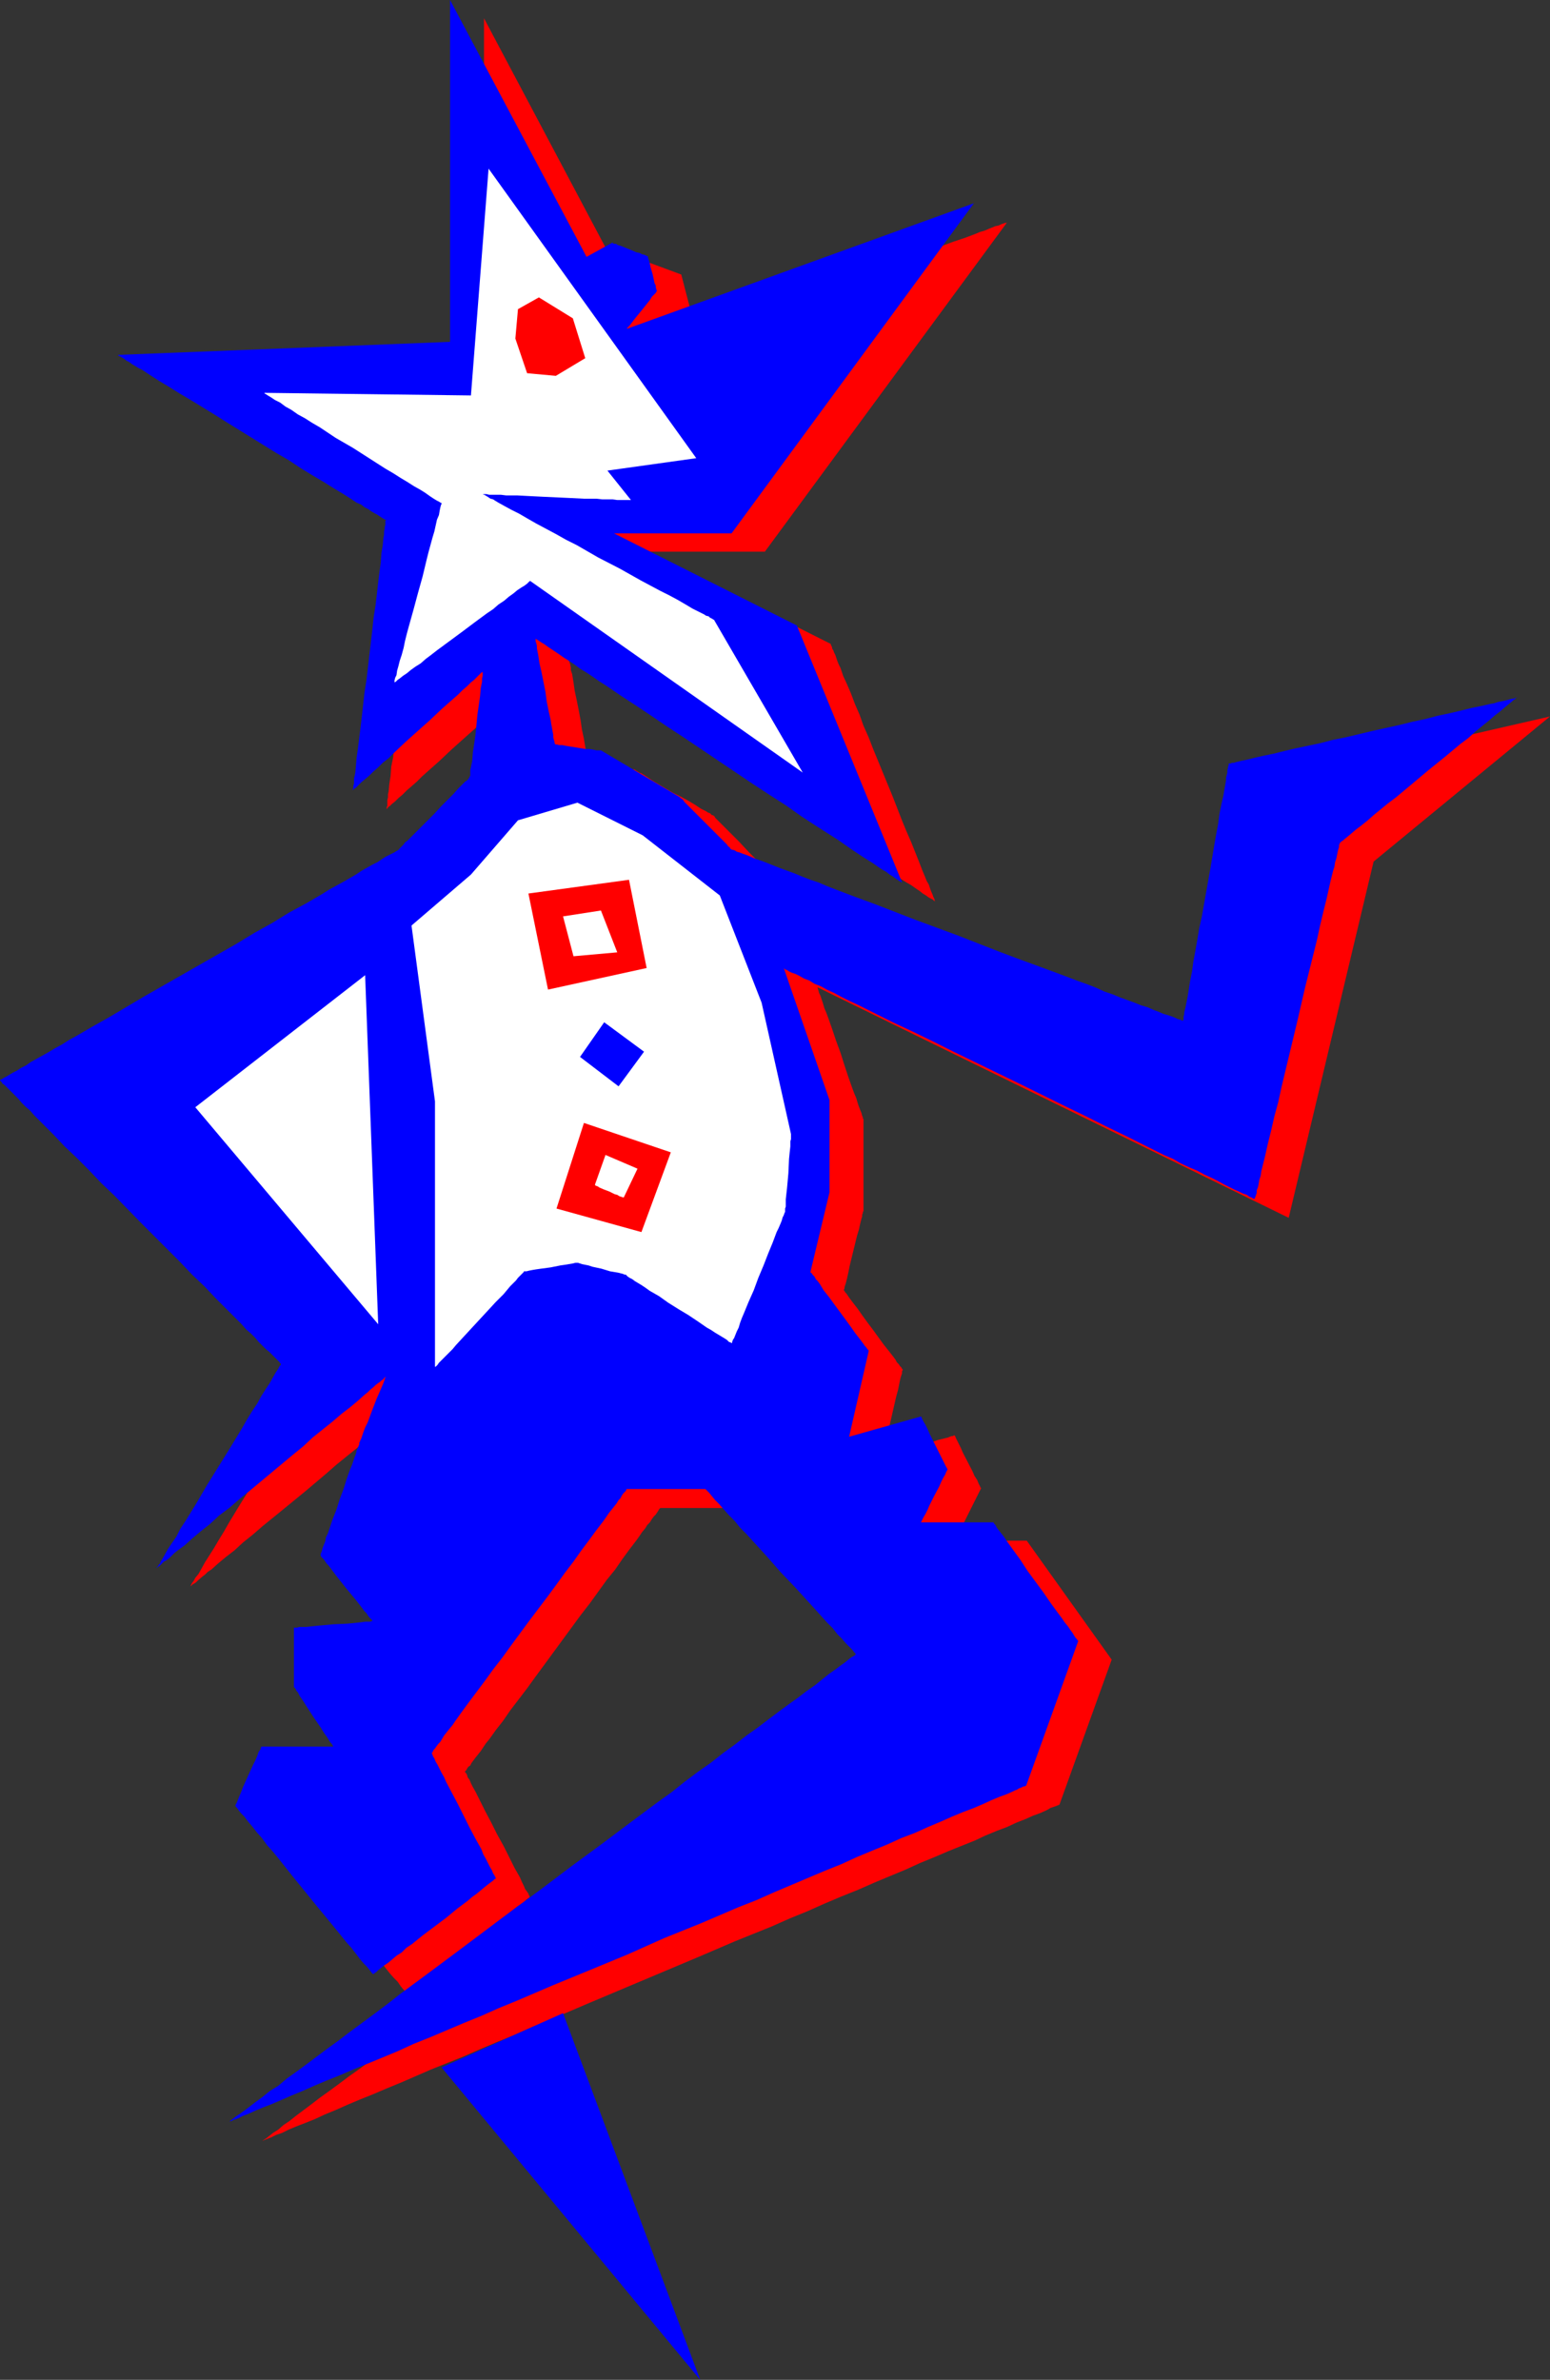 <?xml version="1.0" encoding="UTF-8" standalone="no"?>
<svg
   version="1.0"
   width="101.432mm"
   height="155.668mm"
   id="svg12"
   sodipodi:docname="Star Head.wmf"
   xmlns:inkscape="http://www.inkscape.org/namespaces/inkscape"
   xmlns:sodipodi="http://sodipodi.sourceforge.net/DTD/sodipodi-0.dtd"
   xmlns="http://www.w3.org/2000/svg"
   xmlns:svg="http://www.w3.org/2000/svg">
  <rect width="100%" height="100%" fill="#333333" stroke="none"/>
  <sodipodi:namedview
     id="namedview12"
     pagecolor="#ffffff"
     bordercolor="#000000"
     borderopacity="0.25"
     inkscape:showpageshadow="2"
     inkscape:pageopacity="0.0"
     inkscape:pagecheckerboard="0"
     inkscape:deskcolor="#d1d1d1"
     inkscape:document-units="mm" />
  <defs
     id="defs1">
    <pattern
       id="WMFhbasepattern"
       patternUnits="userSpaceOnUse"
       width="6"
       height="6"
       x="0"
       y="0" />
  </defs>
  <path
     style="fill:#ff0000;fill-opacity:1;fill-rule:evenodd;stroke:none"
     d="M 119.71,4.525 V 89.198 L 37.48,92.43 v 0 l 0.162,0.162 0.162,0.162 0.323,0.162 0.485,0.162 0.485,0.323 0.485,0.323 0.646,0.485 0.646,0.323 0.808,0.485 0.969,0.646 0.808,0.485 0.969,0.646 1.131,0.646 2.1,1.293 2.423,1.454 2.585,1.778 2.746,1.616 2.908,1.778 3.069,1.778 2.908,1.778 6.301,3.878 6.139,3.878 3.069,1.778 2.908,1.939 2.908,1.616 2.746,1.778 2.585,1.454 2.423,1.616 2.262,1.293 0.969,0.646 0.969,0.646 0.969,0.485 0.808,0.485 0.808,0.485 0.646,0.485 0.808,0.323 0.485,0.485 0.485,0.323 0.323,0.162 0.323,0.162 0.323,0.162 h 0.162 v 0.162 0 0.162 0.162 0.485 l -0.162,0.323 v 0.485 l -0.162,0.646 v 0.646 l -0.162,0.646 v 0.808 l -0.323,1.778 -0.162,2.101 -0.323,2.262 -0.323,2.424 -0.323,2.585 -0.323,2.747 -0.323,2.909 -0.323,2.909 -0.485,3.07 -0.646,6.302 -0.808,6.302 -0.323,3.07 -0.485,2.909 -0.323,2.909 -0.323,2.747 -0.162,2.585 -0.485,2.424 -0.162,2.262 -0.323,2.101 -0.162,1.778 -0.162,0.646 v 0.808 l -0.162,0.646 v 0.485 0.485 0.485 l -0.162,0.323 v 0.162 0.323 l 0.162,-0.162 0.162,-0.323 0.485,-0.323 0.485,-0.485 0.808,-0.646 0.808,-0.808 0.969,-0.808 1.131,-1.131 1.131,-0.97 1.292,-1.131 1.292,-1.293 1.454,-1.293 2.908,-2.585 2.908,-2.747 3.069,-2.747 2.908,-2.585 1.292,-1.293 1.454,-1.293 1.131,-1.131 1.292,-0.97 0.969,-1.131 0.969,-0.808 0.969,-0.808 0.646,-0.646 0.646,-0.485 0.323,-0.485 0.323,-0.162 0.162,-0.162 -3.231,26.016 v 0.162 l -0.162,0.162 -0.323,0.162 -0.323,0.323 -0.323,0.485 -0.485,0.485 -0.485,0.485 -0.646,0.646 -1.454,1.293 -1.454,1.616 -1.616,1.616 -1.616,1.616 -1.616,1.616 -1.616,1.616 -1.454,1.616 -1.292,1.293 -0.646,0.646 -0.485,0.485 -0.485,0.485 -0.485,0.485 -0.162,0.162 -0.323,0.323 -0.162,0.162 v 0 h -0.162 l -0.162,0.162 -0.323,0.162 -0.485,0.323 -0.646,0.323 -0.646,0.485 -0.808,0.485 -0.969,0.485 -1.131,0.646 -1.131,0.646 -1.292,0.808 -1.454,0.808 -1.454,0.808 -1.454,0.97 -1.616,0.808 -1.777,1.131 -1.777,0.97 -1.777,0.97 -1.939,1.131 -1.939,1.131 -4.039,2.424 -4.362,2.424 -4.362,2.585 -4.523,2.585 -18.417,10.665 -4.523,2.585 -4.362,2.585 -4.2,2.424 -4.2,2.424 -3.716,2.101 -1.939,1.131 -1.777,0.97 -1.616,0.97 -1.616,0.97 -1.616,0.97 -1.454,0.808 -1.292,0.808 -1.292,0.646 -1.131,0.646 -1.131,0.646 -0.969,0.646 -0.808,0.485 -0.646,0.323 -0.646,0.323 -0.485,0.323 -0.323,0.162 -0.323,0.162 v 0 0.162 h 0.162 l 0.323,0.323 0.323,0.323 0.323,0.485 0.646,0.485 0.485,0.646 0.646,0.646 0.808,0.808 0.808,0.808 0.969,0.808 0.969,0.97 0.969,1.131 1.131,1.131 1.131,1.131 1.131,1.131 2.585,2.585 2.746,2.747 2.908,2.909 2.908,3.07 3.069,3.07 3.231,3.232 6.462,6.625 6.462,6.464 3.231,3.232 3.069,3.07 3.069,3.07 2.908,2.909 2.746,2.747 2.423,2.585 1.292,1.131 1.131,1.131 1.131,1.131 0.969,0.97 0.969,0.97 0.808,0.97 0.969,0.808 0.646,0.808 0.646,0.646 0.646,0.646 0.485,0.485 0.485,0.485 0.323,0.323 0.323,0.162 0.162,0.162 v 0 0.162 h -0.162 v 0.323 l -0.162,0.162 -0.323,0.323 -0.162,0.323 -0.323,0.485 -0.162,0.485 -0.808,1.131 -0.808,1.293 -0.969,1.616 -0.969,1.616 -1.131,1.939 -1.292,1.939 -1.292,2.101 -1.292,2.101 -2.746,4.686 -5.816,9.372 -2.746,4.525 -1.292,2.262 -1.292,2.101 -1.131,1.939 -1.131,1.778 -1.131,1.778 -0.808,1.454 -0.808,1.454 -0.808,0.97 -0.323,0.646 -0.485,0.646 -0.162,0.323 -0.162,0.323 v 0.162 h -0.162 v 0.162 -0.162 h 0.162 l 0.162,-0.162 0.323,-0.323 0.323,-0.162 0.485,-0.323 0.485,-0.485 1.131,-0.97 0.646,-0.485 0.646,-0.646 0.969,-0.646 1.616,-1.454 1.939,-1.616 2.1,-1.616 2.1,-1.939 2.423,-1.939 2.423,-2.101 2.585,-2.101 2.585,-2.101 5.331,-4.363 5.17,-4.363 2.585,-2.262 2.585,-2.101 2.423,-1.939 2.423,-2.101 2.1,-1.778 2.1,-1.778 1.939,-1.616 1.777,-1.454 0.808,-0.646 0.646,-0.646 0.646,-0.485 0.646,-0.485 0.485,-0.485 0.646,-0.323 0.646,-0.808 0.485,-0.323 0.162,-0.162 v 0 0 0.162 l -0.162,0.323 -0.162,0.323 -0.162,0.323 -0.162,0.485 -0.323,0.97 -0.485,1.293 -0.646,1.293 -1.131,3.07 -1.292,3.07 -0.485,1.293 -0.485,1.293 -0.485,0.97 -0.162,0.485 -0.162,0.323 v 0.323 l -0.162,0.162 v 0.162 0 0.162 l -0.162,0.162 -0.162,0.485 -0.162,0.485 -0.162,0.646 -0.323,0.646 -0.323,0.808 -0.323,0.97 -0.323,1.131 -0.323,0.97 -0.808,2.424 -0.969,2.424 -0.808,2.585 -0.969,2.585 -0.808,2.585 -0.808,2.262 -0.485,1.131 -0.323,0.97 -0.323,0.97 -0.323,0.808 -0.162,0.808 -0.323,0.485 -0.162,0.485 -0.162,0.485 v 0.162 0.162 0 l 0.162,0.162 0.162,0.162 0.162,0.323 0.323,0.323 0.323,0.485 0.323,0.485 0.485,0.646 0.969,1.131 1.131,1.454 2.423,3.07 2.262,2.909 1.131,1.454 0.969,1.131 0.485,0.646 0.323,0.485 0.485,0.323 0.162,0.485 0.323,0.162 0.162,0.323 h 0.162 v 0.162 0 h -0.323 -0.162 -0.323 l -0.485,0.162 H 98.708 l -1.292,0.162 h -1.454 l -1.777,0.162 -3.554,0.323 -3.554,0.323 h -1.616 l -1.454,0.162 -1.292,0.162 h -0.485 -0.323 -0.485 l -0.162,0.162 h -0.162 v 1.293 l -0.162,0.97 v 10.019 l 0.162,0.97 v 1.293 0 0.162 l 0.162,0.162 0.162,0.323 0.162,0.323 0.323,0.485 0.646,0.97 0.646,1.131 0.969,1.131 1.616,2.747 1.777,2.747 0.969,1.131 0.646,1.293 0.646,0.808 0.323,0.485 0.162,0.323 0.162,0.162 0.162,0.323 v 0 l 0.162,0.162 h -1.777 -1.131 -12.116 -1.131 -1.616 v 0 l -0.162,0.162 -0.162,0.162 v 0.162 l -0.323,0.808 -0.485,0.97 -0.485,1.131 -0.485,1.131 -2.423,5.494 -0.485,1.131 -0.485,1.131 -0.485,0.97 -0.323,0.646 v 0.323 l -0.162,0.162 v 0.162 0 0 0.162 l 0.162,0.162 0.162,0.162 0.485,0.646 0.646,0.646 0.646,0.97 0.969,1.131 0.969,1.293 1.292,1.454 1.131,1.454 1.292,1.616 1.454,1.778 1.454,1.778 3.069,3.717 3.231,3.878 3.231,3.878 3.069,3.878 1.454,1.778 1.292,1.778 1.454,1.616 1.131,1.454 1.131,1.454 1.131,1.293 0.969,0.97 0.646,0.97 0.646,0.808 0.485,0.485 0.162,0.323 0.162,0.162 h 0.162 v 0 l 0.323,-0.162 0.323,-0.323 0.646,-0.485 0.646,-0.485 0.808,-0.646 0.808,-0.808 1.131,-0.808 1.131,-0.808 1.131,-0.97 1.292,-0.97 1.292,-0.97 2.746,-2.101 2.908,-2.262 2.746,-2.262 2.746,-2.101 1.292,-1.131 1.292,-0.97 1.131,-0.808 1.292,-0.97 0.969,-0.808 0.808,-0.646 0.969,-0.646 0.646,-0.485 0.485,-0.485 0.485,-0.323 0.162,-0.162 0.162,-0.162 v -0.162 l -0.162,-0.162 -0.162,-0.485 -0.323,-0.485 -0.485,-0.646 -0.323,-0.808 -0.485,-0.97 -0.485,-1.131 -0.646,-1.131 -0.646,-1.131 -1.292,-2.585 -1.454,-2.909 -1.616,-2.909 -1.454,-2.909 -1.454,-2.747 -1.292,-2.585 -0.646,-1.293 -0.485,-0.97 -0.646,-1.131 -0.485,-0.97 -0.323,-0.808 -0.485,-0.646 -0.162,-0.646 -0.323,-0.485 -0.162,-0.162 v -0.162 0 l 0.162,-0.162 0.162,-0.162 0.162,-0.323 0.323,-0.485 0.485,-0.323 0.323,-0.646 0.485,-0.646 0.485,-0.646 0.646,-0.808 0.646,-0.808 0.646,-0.97 0.646,-0.97 0.808,-0.97 1.616,-2.262 1.777,-2.262 1.777,-2.585 2.1,-2.747 2.1,-2.747 2.1,-2.909 2.262,-3.07 8.885,-12.119 2.262,-2.909 2.1,-2.909 2.1,-2.909 2.1,-2.585 1.777,-2.585 1.777,-2.424 1.616,-2.101 0.808,-1.131 0.646,-0.97 0.808,-0.97 0.485,-0.808 0.646,-0.646 0.485,-0.808 0.485,-0.646 0.485,-0.485 0.323,-0.485 0.323,-0.485 0.162,-0.323 0.162,-0.162 0.162,-0.162 v 0 h 0.162 0.323 5.654 3.554 3.554 5.654 0.323 0.162 0.162 v 0.162 h 0.162 l 0.162,0.323 0.485,0.485 0.646,0.808 0.969,0.97 0.969,0.97 1.131,1.293 1.131,1.293 1.454,1.616 1.454,1.454 1.454,1.778 1.616,1.778 3.393,3.717 3.554,3.717 3.393,3.878 3.393,3.555 1.616,1.778 1.616,1.778 1.292,1.616 1.454,1.454 1.292,1.293 1.131,1.293 0.969,1.131 0.808,0.808 0.646,0.808 0.485,0.485 0.162,0.162 0.162,0.162 0.162,0.162 v 0 l -0.162,0.162 -0.323,0.162 -0.485,0.485 -0.808,0.485 -0.969,0.646 -1.131,0.97 -1.292,0.97 -1.454,1.131 -1.777,1.293 -1.777,1.293 -1.939,1.454 -2.262,1.616 -2.262,1.778 -2.423,1.778 -2.585,1.939 -2.585,1.939 -2.746,2.101 -2.908,2.101 -3.069,2.262 -3.069,2.262 -3.069,2.424 -3.393,2.424 -3.231,2.424 -3.393,2.585 -6.947,5.171 -7.108,5.333 -7.108,5.333 -7.27,5.332 -7.27,5.494 -7.27,5.333 -7.108,5.332 -6.947,5.171 -6.624,5.009 -3.231,2.424 -3.231,2.262 -3.069,2.262 -2.908,2.262 -2.908,2.262 -2.746,2.101 -2.746,1.939 -2.585,1.939 -2.423,1.778 -2.262,1.616 -2.1,1.616 -1.939,1.454 -1.939,1.454 -1.616,1.293 -1.454,0.97 -1.292,1.131 -1.292,0.808 -0.808,0.646 -0.808,0.646 -0.485,0.323 -0.485,0.323 v 0 0 0 h 0.162 l 0.162,-0.162 h 0.162 l 0.323,-0.162 0.485,-0.162 0.323,-0.162 0.485,-0.162 0.646,-0.323 0.646,-0.323 1.454,-0.485 1.616,-0.808 1.939,-0.808 2.1,-0.808 2.423,-0.97 2.423,-1.131 2.746,-1.131 2.908,-1.293 3.069,-1.293 3.231,-1.293 3.393,-1.454 3.554,-1.454 3.716,-1.616 3.716,-1.616 4.039,-1.616 4.039,-1.616 4.039,-1.778 4.2,-1.778 4.362,-1.778 4.362,-1.939 4.362,-1.778 9.047,-3.878 9.208,-3.878 9.208,-3.878 9.208,-3.878 9.047,-3.878 9.208,-3.717 4.362,-1.939 4.362,-1.778 4.362,-1.939 4.2,-1.778 4.039,-1.616 4.039,-1.778 3.877,-1.616 3.877,-1.616 3.554,-1.616 3.554,-1.454 3.393,-1.454 3.231,-1.293 3.231,-1.293 2.746,-1.293 2.746,-1.131 2.585,-0.97 2.423,-1.131 2.1,-0.808 1.777,-0.808 1.777,-0.646 1.454,-0.646 0.646,-0.323 0.485,-0.323 0.969,-0.323 0.485,-0.162 0.323,-0.162 h 0.162 l 0.162,-0.162 h 0.162 v 0 l 12.924,-35.873 -21.002,-29.41 h -17.771 l 6.462,-12.927 v -0.162 h -0.162 v -0.162 l -0.162,-0.323 -0.323,-0.646 -0.323,-0.808 -0.646,-0.97 -0.485,-1.131 -2.423,-4.686 -0.485,-1.131 -0.485,-0.97 -0.485,-0.97 -0.323,-0.646 v -0.162 l -0.162,-0.162 v -0.162 0 h -0.162 -0.162 l -0.162,0.162 h -0.323 l -0.485,0.162 -0.323,0.162 -1.292,0.323 -1.292,0.323 -1.454,0.485 -3.231,0.808 -3.393,0.97 -1.454,0.323 -1.292,0.485 -1.131,0.323 h -0.485 l -0.485,0.162 -0.323,0.162 h -0.162 -0.162 v 0 0 -0.162 -0.323 l 0.162,-0.323 0.162,-0.485 v -0.646 l 0.162,-0.646 0.162,-0.646 0.485,-1.616 0.323,-1.778 1.777,-7.756 0.485,-1.778 0.323,-1.616 0.162,-0.808 0.162,-0.646 0.162,-0.485 0.162,-0.485 v -0.485 l 0.162,-0.323 v -0.162 0 0 l -0.162,-0.162 -0.162,-0.323 -0.323,-0.323 -0.323,-0.485 -0.485,-0.485 -0.323,-0.646 -0.485,-0.646 -1.131,-1.454 -1.292,-1.616 -1.292,-1.778 -1.292,-1.778 -1.454,-1.939 -1.292,-1.778 -1.131,-1.616 -1.131,-1.454 -0.485,-0.646 -0.485,-0.646 -0.323,-0.485 -0.323,-0.485 -0.323,-0.323 -0.162,-0.323 -0.162,-0.162 v 0 0 -0.162 l 0.162,-0.323 v -0.323 l 0.162,-0.485 0.162,-0.485 0.323,-1.293 0.323,-1.454 0.323,-1.616 1.777,-7.272 0.485,-1.616 0.323,-1.454 0.323,-1.293 0.162,-0.485 v -0.485 l 0.162,-0.323 v -0.323 l 0.162,-0.162 v 0 -22.784 l -0.162,-0.162 v -0.323 l -0.162,-0.323 -0.162,-0.646 -0.323,-0.808 -0.323,-0.808 -0.323,-0.97 -0.323,-1.131 -0.485,-1.131 -0.485,-1.293 -0.969,-2.747 -0.969,-2.909 -0.969,-3.07 -1.131,-3.07 -0.969,-2.909 -0.969,-2.747 -0.485,-1.293 -0.485,-1.131 -0.323,-1.131 -0.323,-0.97 -0.323,-0.97 -0.323,-0.646 -0.162,-0.646 -0.162,-0.485 v -0.162 l -0.162,-0.162 116.641,57.042 21.002,-88.067 43.619,-35.873 -71.244,16.321 -11.309,63.505 v 0 h -0.323 l -0.323,-0.162 -0.485,-0.323 -0.646,-0.162 -0.969,-0.323 -0.808,-0.323 -1.131,-0.485 -1.292,-0.485 -1.292,-0.485 -1.454,-0.485 -1.454,-0.646 -1.616,-0.485 -1.777,-0.808 -1.939,-0.646 -1.939,-0.646 -1.939,-0.808 -2.1,-0.808 -2.1,-0.808 -2.262,-0.808 -4.523,-1.778 -4.847,-1.778 -5.008,-1.939 -5.17,-1.939 -10.339,-3.878 -10.501,-4.04 -5.008,-1.939 -5.008,-1.939 -4.847,-1.778 -4.523,-1.778 -2.262,-0.808 -2.1,-0.808 -2.1,-0.808 -2.1,-0.808 -1.777,-0.646 -1.939,-0.808 -1.777,-0.646 -1.616,-0.646 -1.454,-0.485 -1.454,-0.485 -1.292,-0.646 -1.292,-0.323 -1.131,-0.485 -0.808,-0.323 -0.969,-0.323 -0.646,-0.323 -0.485,-0.162 -0.323,-0.162 -0.323,-0.162 h -0.162 v 0 -0.162 l -0.323,-0.162 -0.162,-0.162 -0.323,-0.323 -0.323,-0.323 -0.808,-0.808 -0.969,-0.97 -1.131,-1.131 -2.262,-2.424 -2.423,-2.424 -1.131,-1.131 -0.969,-0.97 -0.808,-0.808 -0.323,-0.323 -0.323,-0.323 -0.162,-0.323 -0.162,-0.162 h -0.162 v -0.162 h -0.162 -0.162 l -0.162,-0.162 -0.323,-0.323 -0.485,-0.162 -0.485,-0.323 -0.646,-0.323 -0.646,-0.323 -1.454,-0.97 -1.616,-0.97 -1.777,-0.97 -1.939,-0.97 -3.554,-2.101 -1.616,-0.97 -1.454,-0.97 -1.292,-0.808 -0.485,-0.162 -0.485,-0.323 -0.323,-0.162 -0.162,-0.162 -0.323,-0.162 v 0 h -0.162 -0.323 l -0.485,-0.162 -0.808,-0.162 h -0.808 l -0.969,-0.162 -2.1,-0.323 -2.1,-0.323 h -0.969 l -0.808,-0.162 -0.808,-0.162 -0.485,-0.162 h -0.323 -0.162 v 0 -0.323 l -0.162,-0.323 v -0.485 l -0.162,-0.646 -0.162,-0.646 -0.162,-0.808 -0.162,-0.808 -0.162,-0.97 -0.162,-0.97 -0.485,-2.262 -0.323,-2.262 -0.485,-2.585 -0.485,-2.424 -0.485,-2.262 -0.323,-2.262 -0.162,-0.97 -0.162,-0.97 -0.323,-0.97 v -0.646 l -0.162,-0.808 -0.162,-0.485 -0.162,-0.485 v -0.485 -0.162 -0.162 0.162 l 0.162,0.162 0.323,0.162 0.485,0.323 0.646,0.323 0.646,0.485 0.808,0.485 0.808,0.485 0.969,0.808 1.131,0.646 1.131,0.808 2.585,1.616 1.454,0.97 1.454,1.131 1.454,0.97 1.777,1.131 1.616,1.131 3.554,2.262 3.716,2.585 3.877,2.585 4.2,2.585 4.039,2.909 8.562,5.494 8.401,5.656 4.039,2.747 4.2,2.747 3.877,2.585 3.716,2.424 3.554,2.424 1.616,1.131 1.616,1.131 1.616,0.97 1.454,0.97 1.454,0.97 1.292,0.97 1.292,0.808 1.131,0.646 1.131,0.808 0.969,0.646 0.808,0.646 0.808,0.485 0.646,0.485 0.646,0.323 0.323,0.162 0.323,0.323 0.323,0.162 v 0 0 l -0.162,-0.162 v -0.323 l -0.162,-0.323 -0.162,-0.323 -0.162,-0.485 -0.485,-1.131 -0.485,-1.454 -0.485,-0.808 -0.323,-0.808 -0.808,-1.939 -0.808,-2.101 -0.969,-2.424 -0.969,-2.424 -1.131,-2.585 -1.131,-2.747 -1.131,-2.909 -1.131,-2.909 -4.847,-11.796 -1.131,-2.909 -1.292,-2.909 -0.969,-2.747 -1.131,-2.585 -0.969,-2.585 -0.969,-2.262 -0.969,-2.101 -0.646,-1.939 -0.485,-0.97 -0.323,-0.808 -0.485,-1.454 -0.323,-0.646 -0.162,-0.485 -0.323,-0.485 v -0.323 l -0.162,-0.323 -0.162,-0.323 v 0 -0.162 L 160.098,136.383 h 29.079 l 59.936,-81.442 v 0 l -0.162,0.162 h -0.323 l -0.485,0.162 -0.485,0.162 -0.646,0.323 -0.808,0.162 -0.808,0.323 -0.808,0.323 -1.131,0.485 -1.131,0.323 -1.131,0.485 -2.585,0.97 -1.454,0.485 -1.454,0.485 -3.069,1.131 -3.393,1.131 -3.554,1.293 -3.716,1.454 -3.877,1.293 -3.877,1.454 -15.994,5.817 -3.877,1.454 -3.877,1.293 -3.716,1.293 -3.554,1.293 -3.393,1.293 -3.069,0.97 -1.454,0.646 -1.454,0.485 -1.292,0.485 -1.292,0.485 -1.292,0.323 -0.969,0.485 -1.131,0.323 -0.808,0.323 -0.808,0.323 -0.808,0.323 -0.646,0.162 -0.485,0.162 -0.485,0.162 -0.323,0.162 h -0.162 v 0 h 0.162 l 0.162,-0.323 0.323,-0.485 0.485,-0.646 0.646,-0.646 0.485,-0.808 1.454,-1.616 1.292,-1.778 0.646,-0.808 0.646,-0.646 0.485,-0.646 0.323,-0.485 0.162,-0.323 h 0.162 l -2.262,-8.726 -8.724,-3.232 -6.301,3.555 z"
     id="path1" />
  <path
     style="fill:#0000ff;fill-opacity:1;fill-rule:evenodd;stroke:none"
     d="m 111.309,0 v 84.512 l -82.23,3.232 h 0.162 v 0.162 l 0.323,0.162 0.323,0.162 0.323,0.162 0.485,0.323 0.646,0.485 0.646,0.323 0.646,0.485 0.808,0.485 0.808,0.485 0.969,0.485 0.969,0.646 0.969,0.646 2.262,1.454 2.423,1.454 2.585,1.616 2.746,1.616 2.908,1.778 2.908,1.778 3.069,1.939 12.278,7.595 3.069,1.778 2.908,1.939 2.908,1.778 2.746,1.616 2.585,1.616 2.423,1.454 2.262,1.454 0.969,0.646 1.131,0.485 0.808,0.646 0.969,0.485 0.646,0.485 0.808,0.485 0.646,0.323 0.485,0.323 0.485,0.323 0.485,0.323 0.323,0.162 0.162,0.162 h 0.162 0.162 v 0.162 h -0.162 v 0.323 0.323 0.485 l -0.162,0.485 v 0.485 l -0.162,0.646 v 0.808 l -0.162,0.808 -0.162,1.778 -0.323,1.939 -0.162,2.262 -0.323,2.424 -0.323,2.585 -0.323,2.909 -0.323,2.747 -0.485,3.07 -0.323,3.07 -1.454,12.443 -0.485,3.07 -0.323,2.909 -0.323,2.909 -0.323,2.747 -0.323,2.585 -0.323,2.585 -0.323,2.262 -0.162,1.939 -0.162,1.778 -0.162,0.808 -0.162,0.646 v 0.646 0.646 l -0.162,0.485 v 0.485 0.162 l -0.162,0.323 v 0.162 l 0.162,-0.162 0.162,-0.162 0.485,-0.323 0.646,-0.646 0.646,-0.646 0.969,-0.808 0.969,-0.808 0.969,-0.97 1.292,-1.131 1.131,-1.131 1.454,-1.131 1.292,-1.293 2.908,-2.747 3.069,-2.747 2.908,-2.585 2.908,-2.747 1.454,-1.293 1.292,-1.131 1.292,-1.131 1.131,-1.131 1.131,-0.97 0.969,-0.97 0.808,-0.646 0.808,-0.808 0.485,-0.485 0.485,-0.485 0.323,-0.162 v -0.162 0.162 0.162 0.485 0.323 l -0.162,0.646 v 0.808 l -0.162,0.808 -0.162,0.808 -0.162,1.939 -0.323,2.262 -0.323,2.262 -0.485,5.009 -0.323,2.262 -0.323,2.101 -0.162,2.101 -0.162,0.808 -0.162,0.808 -0.162,0.646 v 0.646 0.485 0.323 l -0.162,0.162 v 0.162 0 l -0.162,0.162 -0.162,0.323 -0.323,0.323 -0.485,0.323 -0.485,0.485 -0.485,0.485 -0.646,0.646 -1.292,1.454 -1.454,1.454 -1.616,1.616 -1.616,1.778 -1.616,1.616 -1.616,1.616 -1.454,1.454 -1.454,1.454 -0.485,0.485 -0.646,0.485 -0.323,0.485 -0.485,0.485 -0.323,0.323 -0.162,0.162 -0.162,0.162 v 0.162 h -0.162 l -0.162,0.162 -0.323,0.162 -0.485,0.323 -0.646,0.323 -0.646,0.323 -0.969,0.485 -0.969,0.646 -0.969,0.646 -1.292,0.646 -1.131,0.646 -1.454,0.808 -1.454,0.97 -3.069,1.778 -1.777,0.97 -1.777,0.97 -1.777,1.131 -1.939,1.131 -1.939,1.131 -4.2,2.262 -4.2,2.585 -4.362,2.424 -4.523,2.747 -18.417,10.503 -4.523,2.585 -4.362,2.585 -4.362,2.585 -4.039,2.262 -1.939,1.131 -1.939,1.131 -1.777,0.97 -1.777,1.131 -1.777,0.97 -1.616,0.97 -1.454,0.808 -1.454,0.808 -1.454,0.808 -1.131,0.808 -1.292,0.646 -0.969,0.646 -0.969,0.485 -0.808,0.485 -0.808,0.485 -0.646,0.323 -0.485,0.323 -0.323,0.162 H 0 v 0.162 0 l 0.162,0.162 0.162,0.162 0.323,0.485 0.485,0.323 0.485,0.485 0.646,0.646 0.646,0.646 0.808,0.808 0.808,0.808 0.808,0.97 0.969,0.97 1.131,0.97 0.969,1.131 1.131,1.131 1.292,1.293 2.423,2.424 2.746,2.909 2.908,2.747 3.069,3.07 3.069,3.232 3.231,3.07 6.462,6.625 6.462,6.464 3.231,3.232 3.069,3.232 3.069,2.909 2.746,2.909 2.746,2.747 2.585,2.585 1.131,1.131 1.131,1.293 1.131,0.97 1.131,1.131 0.808,0.97 1.777,1.778 0.808,0.646 0.646,0.646 0.646,0.646 0.485,0.485 0.485,0.485 0.323,0.323 0.162,0.323 h 0.162 v 0.162 0 0.162 l -0.162,0.162 -0.162,0.162 -0.162,0.323 -0.162,0.323 -0.323,0.485 -0.323,0.485 -0.646,1.131 -0.808,1.454 -0.969,1.454 -1.131,1.778 -0.969,1.778 -1.292,1.939 -1.292,2.101 -1.292,2.262 -2.746,4.525 -5.816,9.372 -2.746,4.686 -1.292,2.101 -1.292,2.101 -1.292,1.939 -0.969,1.939 -1.131,1.616 -0.969,1.454 -0.808,1.454 -0.646,1.131 -0.323,0.485 -0.162,0.485 -0.323,0.323 -0.162,0.323 -0.162,0.162 -0.162,0.162 v 0.162 0 0 l 0.162,-0.162 0.162,-0.162 0.323,-0.162 0.323,-0.323 0.323,-0.323 0.485,-0.485 0.646,-0.323 0.646,-0.485 0.646,-0.646 0.646,-0.646 0.808,-0.646 1.777,-1.293 1.777,-1.616 2.1,-1.778 2.262,-1.778 2.262,-2.101 2.585,-1.939 2.423,-2.101 2.585,-2.101 10.662,-8.888 2.585,-2.101 2.423,-2.262 2.423,-1.939 2.423,-1.939 2.262,-1.939 2.1,-1.616 1.939,-1.616 1.616,-1.454 0.808,-0.646 0.646,-0.646 0.808,-0.646 0.485,-0.485 0.646,-0.485 0.485,-0.323 0.323,-0.323 0.485,-0.323 0.162,-0.323 0.323,-0.162 v 0 h 0.162 v 0 l -0.162,0.162 -0.162,0.162 v 0.323 l -0.162,0.323 -0.162,0.485 -0.485,1.131 -0.485,1.131 -0.646,1.454 -1.131,2.909 -1.131,3.07 -0.646,1.293 -0.485,1.293 -0.323,0.97 -0.162,0.485 -0.162,0.323 -0.162,0.323 v 0.162 l -0.162,0.162 v 0.162 0 0.323 l -0.162,0.323 -0.162,0.485 -0.323,0.646 -0.162,0.808 -0.323,0.808 -0.323,0.97 -0.323,0.97 -0.485,1.131 -0.808,2.262 -0.808,2.585 -0.969,2.585 -0.808,2.585 -0.969,2.424 -0.808,2.424 -0.323,0.97 -0.485,0.97 -0.162,0.97 -0.323,0.808 -0.323,0.808 -0.162,0.646 -0.162,0.485 -0.162,0.323 v 0.162 0.162 0 0.162 l 0.162,0.323 0.323,0.323 0.323,0.323 0.323,0.485 0.323,0.485 0.485,0.485 0.969,1.293 0.969,1.293 2.423,3.07 2.423,2.909 1.131,1.454 0.969,1.293 0.485,0.485 0.323,0.485 0.323,0.485 0.323,0.323 0.323,0.323 0.162,0.162 v 0.162 h 0.162 -0.323 l -0.323,0.162 H 91.277 90.954 90.308 l -1.131,0.162 -1.616,0.162 -1.616,0.162 -3.554,0.162 -3.554,0.323 -1.616,0.162 -1.454,0.162 h -1.292 -0.485 l -0.485,0.162 H 73.183 72.86 72.698 v 1.454 0.808 10.18 0.97 1.293 0 l 0.162,0.162 0.162,0.162 0.162,0.323 0.162,0.323 0.323,0.323 0.485,0.97 0.808,1.131 0.808,1.293 1.777,2.747 1.777,2.585 0.808,1.293 0.808,1.131 0.485,0.808 0.323,0.485 0.323,0.323 0.162,0.323 0.162,0.162 v 0 0.162 H 80.776 79.645 67.367 66.236 64.621 v 0 0.162 l -0.162,0.162 v 0.323 l -0.485,0.646 -0.323,0.97 -0.485,1.131 -0.646,1.293 -2.423,5.333 -0.485,1.293 -0.485,1.131 -0.323,0.808 -0.323,0.808 -0.162,0.162 v 0.323 h -0.162 v 0.162 0 h 0.162 v 0.162 l 0.323,0.323 0.323,0.485 0.646,0.808 0.808,0.808 0.969,1.293 0.969,1.131 1.131,1.454 1.292,1.454 1.292,1.778 1.454,1.616 1.454,1.778 3.069,3.878 6.301,7.756 3.069,3.717 1.454,1.778 1.454,1.778 1.292,1.616 1.292,1.454 1.131,1.454 0.969,1.293 0.969,1.131 0.808,0.808 0.646,0.808 0.485,0.646 0.162,0.162 0.162,0.162 v 0 h 0.162 l 0.162,-0.162 0.485,-0.323 0.485,-0.485 0.646,-0.485 0.808,-0.646 0.969,-0.646 0.969,-0.808 1.131,-0.97 1.292,-0.808 1.131,-1.131 1.454,-0.97 2.585,-2.101 5.816,-4.363 2.746,-2.262 2.585,-1.939 1.131,-0.97 1.131,-0.808 0.969,-0.808 0.969,-0.808 0.808,-0.646 0.646,-0.485 0.646,-0.485 0.323,-0.323 0.323,-0.162 v 0 -0.162 l -0.162,-0.323 -0.162,-0.323 -0.323,-0.485 -0.323,-0.808 -0.485,-0.808 -0.485,-0.97 -0.485,-0.97 -0.646,-1.131 -0.485,-1.293 -1.454,-2.585 -1.454,-2.747 -1.454,-2.909 -1.454,-2.909 -1.454,-2.747 -1.454,-2.747 -0.485,-1.131 -0.646,-1.131 -0.485,-0.97 -0.485,-0.97 -0.485,-0.808 -0.323,-0.808 -0.323,-0.485 -0.162,-0.485 -0.162,-0.323 v 0 0 l 0.162,-0.162 0.162,-0.323 0.162,-0.323 0.323,-0.323 0.323,-0.485 0.485,-0.646 0.485,-0.485 0.485,-0.808 0.485,-0.808 0.646,-0.808 0.646,-0.808 0.808,-0.97 0.646,-0.97 1.616,-2.262 1.777,-2.424 1.939,-2.585 1.939,-2.585 2.1,-2.909 2.262,-2.909 2.1,-2.909 4.523,-6.14 4.523,-5.979 2.262,-3.07 2.1,-2.909 2.1,-2.747 1.939,-2.747 1.939,-2.585 1.777,-2.424 1.616,-2.101 0.808,-1.131 0.646,-0.97 0.646,-0.808 0.646,-0.808 0.646,-0.808 0.485,-0.808 0.485,-0.485 0.323,-0.646 0.323,-0.485 0.323,-0.323 0.323,-0.323 0.162,-0.323 v -0.162 h 0.162 0.162 0.323 5.654 3.554 3.554 5.654 0.323 0.162 v 0 l 0.162,0.162 0.162,0.162 0.162,0.162 0.485,0.485 0.646,0.808 0.808,0.97 0.969,0.97 1.131,1.293 1.292,1.454 1.454,1.454 1.292,1.616 1.616,1.616 1.616,1.778 3.393,3.717 3.393,3.878 3.554,3.717 3.393,3.717 1.616,1.778 1.454,1.616 1.454,1.616 1.454,1.454 1.131,1.454 1.131,1.131 0.969,1.131 0.969,0.97 0.646,0.646 0.485,0.646 0.162,0.162 0.162,0.162 h 0.162 -0.162 v 0.162 l -0.323,0.323 -0.646,0.323 -0.646,0.485 -0.969,0.808 -1.131,0.808 -1.292,0.97 -1.616,1.131 -1.616,1.293 -1.777,1.454 -2.1,1.454 -2.1,1.616 -2.262,1.616 -2.423,1.778 -2.585,1.939 -2.746,2.101 -2.746,1.939 -2.908,2.262 -2.908,2.101 -3.069,2.424 -3.231,2.262 -3.231,2.424 -3.231,2.585 -3.393,2.424 -6.947,5.171 -7.108,5.333 -7.27,5.332 -7.27,5.494 -7.27,5.333 -7.108,5.332 -7.108,5.333 -6.947,5.171 -6.785,5.009 -3.069,2.424 -3.231,2.424 -3.069,2.262 -3.069,2.262 -2.746,2.101 -2.908,2.101 -2.585,1.939 -2.585,1.939 -2.423,1.778 -2.262,1.616 -2.1,1.778 -2.1,1.293 -1.777,1.454 -1.777,1.293 -1.454,1.131 -1.292,0.97 -1.131,0.808 -0.969,0.646 -0.808,0.646 -0.485,0.323 -0.323,0.323 v 0 0 0 0 l 0.323,-0.162 h 0.162 l 0.323,-0.162 0.323,-0.162 0.485,-0.162 0.485,-0.162 0.646,-0.323 0.646,-0.323 1.292,-0.485 1.777,-0.808 1.939,-0.808 2.1,-0.808 2.262,-0.97 2.585,-1.131 2.746,-1.131 2.908,-1.293 3.069,-1.293 3.231,-1.293 3.393,-1.454 3.554,-1.454 3.554,-1.454 3.877,-1.616 3.877,-1.778 4.039,-1.616 4.2,-1.778 4.2,-1.778 4.362,-1.778 4.362,-1.939 4.362,-1.778 9.047,-3.878 9.047,-3.717 9.37,-3.878 9.047,-4.04 9.208,-3.717 9.047,-3.878 4.523,-1.778 4.362,-1.939 4.2,-1.778 4.2,-1.778 4.2,-1.778 4.039,-1.616 3.877,-1.778 3.877,-1.616 3.554,-1.454 3.554,-1.616 3.393,-1.293 3.231,-1.454 3.069,-1.293 2.908,-1.293 2.746,-1.131 2.585,-0.97 2.262,-0.97 2.1,-0.97 1.939,-0.808 1.777,-0.646 1.454,-0.646 0.646,-0.323 0.485,-0.162 0.485,-0.323 0.485,-0.162 0.323,-0.162 0.323,-0.162 h 0.323 l 0.162,-0.162 h 0.162 v 0 l 12.924,-35.873 h -0.162 l -0.162,-0.323 -0.323,-0.323 -0.323,-0.485 -0.485,-0.808 -0.485,-0.646 -0.646,-0.97 -0.808,-0.97 -0.646,-0.97 -0.969,-1.293 -1.777,-2.424 -1.777,-2.585 -4.039,-5.494 -1.777,-2.747 -1.777,-2.424 -0.808,-1.131 -0.808,-1.131 -0.646,-0.97 -0.646,-0.808 -0.646,-0.808 -0.485,-0.646 -0.323,-0.646 -0.323,-0.323 -0.162,-0.323 v 0 h -0.323 -0.162 -5.17 -3.393 -3.231 -5.17 -0.323 -0.162 v -0.162 h 0.162 v -0.162 l 0.162,-0.323 0.323,-0.646 0.485,-0.808 0.485,-0.97 0.485,-1.131 1.131,-2.262 1.292,-2.424 0.485,-1.131 0.485,-0.97 0.485,-0.808 0.323,-0.808 0.162,-0.162 v -0.162 l 0.162,-0.162 v 0 0 l -0.162,-0.162 v -0.162 l -0.162,-0.162 -0.323,-0.646 -0.485,-0.97 -0.485,-0.97 -0.485,-0.97 -2.423,-4.848 -0.485,-1.131 -0.485,-0.97 -0.485,-0.808 -0.323,-0.646 -0.162,-0.323 v -0.162 l -0.162,-0.162 v 0 l -17.771,5.009 4.847,-21.168 v -0.162 l -0.162,-0.162 -0.162,-0.162 -0.323,-0.485 -0.323,-0.323 -0.323,-0.485 -0.485,-0.646 -0.485,-0.646 -1.131,-1.454 -1.131,-1.616 -1.292,-1.778 -2.746,-3.717 -1.292,-1.778 -1.292,-1.616 -0.969,-1.616 -0.485,-0.646 -0.485,-0.485 -0.323,-0.646 -0.485,-0.485 -0.162,-0.323 -0.323,-0.162 v -0.323 0 l 4.685,-19.553 v -22.784 l -11.309,-32.641 0.162,0.162 0.162,0.162 0.485,0.162 0.485,0.323 0.646,0.323 0.969,0.323 0.969,0.485 1.131,0.646 1.292,0.485 1.292,0.808 1.616,0.646 1.454,0.808 1.777,0.808 1.777,0.97 1.939,0.97 2.1,0.97 1.939,0.97 2.262,1.131 2.262,1.131 2.262,1.131 4.847,2.262 5.008,2.424 5.17,2.585 5.331,2.585 10.986,5.332 10.824,5.333 5.331,2.585 5.17,2.585 5.008,2.424 4.847,2.424 2.262,1.131 2.262,1.131 2.262,0.97 1.939,1.131 2.1,0.97 1.939,0.808 1.777,0.97 1.777,0.808 1.616,0.808 1.454,0.808 1.292,0.646 1.292,0.646 1.131,0.485 0.969,0.485 0.969,0.323 0.646,0.485 0.485,0.162 0.485,0.323 h 0.323 v 0 0 -0.162 l 0.162,-0.323 0.162,-0.485 0.162,-0.485 v -0.646 l 0.323,-0.808 0.162,-0.808 0.162,-0.97 0.323,-0.97 0.162,-1.131 0.323,-1.293 0.323,-1.293 0.323,-1.293 0.323,-1.454 0.323,-1.454 0.808,-3.232 0.808,-3.555 0.969,-3.555 0.808,-3.717 0.969,-4.04 0.969,-4.04 1.939,-8.08 1.939,-8.403 0.969,-3.878 0.969,-3.878 0.969,-3.878 0.808,-3.717 0.808,-3.393 0.808,-3.232 0.323,-1.454 0.323,-1.454 0.323,-1.454 0.323,-1.293 0.323,-1.293 0.323,-0.97 0.162,-1.131 0.323,-0.97 0.162,-0.808 0.162,-0.808 0.162,-0.646 0.162,-0.485 v -0.485 l 0.162,-0.323 v -0.162 0 0 l 0.162,-0.162 0.162,-0.162 0.162,-0.162 0.323,-0.162 0.323,-0.323 0.808,-0.646 0.969,-0.808 1.131,-0.97 1.292,-0.97 1.616,-1.293 1.454,-1.293 1.777,-1.454 1.777,-1.454 1.939,-1.454 3.877,-3.232 4.039,-3.393 4.2,-3.393 3.877,-3.232 1.939,-1.454 1.777,-1.616 1.777,-1.454 1.616,-1.293 1.292,-1.131 1.454,-1.131 1.131,-0.97 0.969,-0.808 0.808,-0.646 0.323,-0.323 0.323,-0.162 0.162,-0.162 0.162,-0.162 v 0 l 0.162,-0.162 h -0.162 v 0.162 h -0.323 l -0.323,0.162 h -0.485 l -0.485,0.162 -0.646,0.162 -0.646,0.162 -0.808,0.162 -0.808,0.162 -0.969,0.323 -0.969,0.162 -2.1,0.485 -2.423,0.485 -2.585,0.646 -2.746,0.646 -3.069,0.646 -3.069,0.808 -3.069,0.646 -3.231,0.808 -6.624,1.454 -6.785,1.616 -3.231,0.646 -3.069,0.808 -3.069,0.646 -3.069,0.646 -2.746,0.646 -2.585,0.646 -2.423,0.485 -2.1,0.485 -1.939,0.485 -0.808,0.162 -0.808,0.162 -0.646,0.162 -0.646,0.162 -0.485,0.162 h -0.485 l -0.323,0.162 h -0.323 -0.162 v 0 0.162 0.162 0.162 l -0.162,0.323 v 0.323 l -0.162,0.485 v 0.646 l -0.162,0.646 -0.162,0.646 v 0.646 l -0.323,1.778 -0.323,1.939 -0.485,2.101 -0.485,2.424 -0.323,2.424 -0.485,2.585 -0.485,2.747 -0.485,2.909 -0.485,2.909 -2.1,11.796 -0.646,2.909 -0.485,2.909 -0.485,2.747 -0.485,2.585 -0.323,2.424 -0.485,2.424 -0.323,2.101 -0.323,1.939 -0.323,1.616 -0.162,0.808 -0.162,0.646 -0.162,0.646 v 0.485 l -0.162,0.485 v 0.323 0.485 l -0.162,0.162 v 0.162 0 0 l -0.323,-0.162 -0.323,-0.162 -0.646,-0.162 -0.646,-0.323 -0.808,-0.323 -0.969,-0.323 -1.131,-0.323 -1.131,-0.485 -1.292,-0.485 -1.454,-0.646 -1.616,-0.485 -1.616,-0.646 -1.777,-0.646 -1.777,-0.646 -1.939,-0.808 -1.939,-0.646 -2.1,-0.97 -2.1,-0.808 -2.262,-0.808 -4.685,-1.778 -4.847,-1.778 -4.847,-1.778 -5.17,-1.939 -10.339,-4.04 -10.501,-3.878 -5.008,-1.939 -5.008,-1.939 -4.847,-1.778 -4.685,-1.778 -2.1,-0.808 -2.262,-0.97 -1.939,-0.646 -2.1,-0.808 -1.939,-0.808 -1.777,-0.646 -1.777,-0.646 -1.616,-0.646 -1.616,-0.646 -1.292,-0.485 -1.454,-0.485 -1.131,-0.485 -1.131,-0.485 -0.969,-0.323 -0.808,-0.323 -0.646,-0.162 -0.485,-0.323 -0.485,-0.162 h -0.162 -0.162 v -0.162 h -0.162 l -0.162,-0.162 -0.162,-0.323 -0.323,-0.162 -0.323,-0.485 -0.808,-0.808 -0.969,-0.97 -1.131,-1.131 -2.423,-2.424 -2.262,-2.262 -1.131,-1.131 -0.969,-0.97 -0.808,-0.808 -0.323,-0.485 -0.323,-0.323 -0.323,-0.162 -0.162,-0.162 v -0.162 h -0.162 L 148.628,185.507 h -0.162 -0.323 -0.646 l -0.646,-0.162 -0.969,-0.162 h -0.969 l -4.039,-0.646 -0.969,-0.162 -0.808,-0.162 h -0.808 l -0.485,-0.162 h -0.485 v -0.162 0 l -0.162,-0.162 v -0.323 l -0.162,-0.485 -0.162,-0.646 v -0.646 l -0.162,-0.808 -0.162,-0.97 -0.162,-0.808 -0.162,-1.131 -0.485,-2.101 -0.485,-2.424 -0.323,-2.424 -0.485,-2.424 -0.485,-2.424 -0.485,-2.101 -0.323,-2.101 -0.162,-0.808 -0.162,-0.808 v -0.646 l -0.162,-0.646 -0.162,-0.485 v -0.485 -0.162 0 0 l 0.162,0.162 0.323,0.162 0.485,0.323 0.485,0.323 0.808,0.485 0.646,0.485 0.969,0.646 0.969,0.646 0.969,0.646 1.131,0.808 1.292,0.808 1.454,0.97 1.292,0.97 1.616,0.97 1.454,0.97 1.616,1.131 1.777,1.131 3.554,2.424 3.716,2.424 3.877,2.585 4.039,2.747 4.2,2.747 8.401,5.656 8.401,5.656 4.2,2.747 4.039,2.585 3.877,2.747 3.716,2.424 3.554,2.262 1.777,1.131 1.616,1.131 1.616,1.131 1.454,0.97 1.454,0.97 2.585,1.616 1.131,0.808 0.969,0.646 1.131,0.646 0.808,0.646 0.808,0.485 0.646,0.485 0.485,0.323 0.485,0.323 0.323,0.162 0.162,0.162 h 0.162 L 197.094,154.643 151.859,131.858 h 29.079 l 59.936,-81.604 -85.784,31.025 v -0.162 l 0.323,-0.323 0.323,-0.323 0.485,-0.646 0.485,-0.646 0.646,-0.808 1.454,-1.778 1.292,-1.616 0.646,-0.808 0.485,-0.808 0.485,-0.485 0.485,-0.485 0.162,-0.323 0.162,-0.162 -0.162,-0.162 v -0.162 l -0.162,-0.485 v -0.485 l -0.323,-0.646 -0.162,-0.808 -0.323,-1.454 -0.485,-1.616 -0.162,-0.808 -0.162,-0.646 -0.162,-0.485 -0.162,-0.485 v -0.323 0 h -0.162 l -0.323,-0.162 -0.323,-0.162 -0.646,-0.162 -0.646,-0.323 -0.808,-0.162 -1.454,-0.646 -1.616,-0.646 -0.808,-0.323 -0.646,-0.162 -0.485,-0.323 H 151.859 l -0.323,-0.162 v -0.162 l -6.462,3.555 z"
     id="path2" />
  <path
     style="fill:#ffffff;fill-opacity:1;fill-rule:evenodd;stroke:none"
     d="m 120.841,41.691 -4.362,56.072 -51.212,-0.646 v 0 h 0.162 v 0.162 l 0.323,0.162 0.485,0.323 0.808,0.485 0.969,0.646 1.292,0.646 1.292,0.97 1.454,0.808 1.616,1.131 1.777,0.97 1.777,1.131 1.939,1.131 3.877,2.585 4.2,2.424 4.039,2.585 4.039,2.585 1.939,1.131 1.777,1.131 1.616,0.97 1.777,1.131 1.454,0.808 1.292,0.808 1.131,0.808 0.969,0.646 0.808,0.485 0.646,0.323 0.162,0.162 h 0.162 l 0.162,0.162 v 0 0.162 l -0.162,0.323 -0.162,0.646 -0.162,0.808 -0.162,0.97 -0.485,1.131 -0.323,1.454 -0.323,1.454 -0.485,1.616 -0.485,1.778 -0.485,1.778 -0.485,1.939 -0.969,4.04 -1.131,4.04 -1.131,4.201 -1.131,4.04 -0.485,1.778 -0.485,1.939 -0.323,1.616 -0.485,1.778 -0.485,1.454 -0.323,1.293 -0.323,1.131 -0.162,1.131 -0.323,0.646 -0.162,0.646 v 0.323 0.162 0 l 0.323,-0.162 0.485,-0.485 0.485,-0.323 0.808,-0.646 0.969,-0.646 0.969,-0.808 1.131,-0.808 1.292,-0.808 1.292,-1.131 1.292,-0.97 1.454,-1.131 3.069,-2.262 3.069,-2.262 3.231,-2.424 3.069,-2.262 1.454,-0.97 1.292,-1.131 1.454,-0.97 1.131,-0.97 1.131,-0.808 0.969,-0.808 0.969,-0.646 0.808,-0.485 0.646,-0.485 0.323,-0.323 0.323,-0.323 h 0.162 l 67.367,47.346 -21.971,-37.812 v 0 h -0.162 l -0.162,-0.162 -0.323,-0.162 -0.323,-0.162 -0.323,-0.323 -0.646,-0.162 -0.485,-0.323 -0.646,-0.323 -0.646,-0.323 -1.616,-0.808 -1.616,-0.97 -1.939,-1.131 -2.1,-1.131 -2.262,-1.131 -2.423,-1.293 -2.423,-1.293 -2.585,-1.454 -2.585,-1.454 -5.331,-2.747 -5.331,-3.07 -2.585,-1.293 -2.585,-1.454 -2.423,-1.293 -2.423,-1.293 -2.262,-1.293 -1.939,-1.131 -1.939,-0.97 -1.777,-0.97 -1.454,-0.808 -0.808,-0.485 -0.485,-0.323 -0.646,-0.162 -0.485,-0.323 -0.485,-0.323 -0.323,-0.162 -0.162,-0.162 h -0.323 v -0.162 h -0.162 0.162 0.323 0.485 l 0.646,0.162 h 0.808 0.969 1.131 l 1.292,0.162 h 1.292 1.454 l 3.069,0.162 3.231,0.162 6.947,0.323 3.231,0.162 h 3.069 l 1.454,0.162 h 1.454 1.131 l 1.131,0.162 h 0.969 0.808 0.646 0.485 0.485 l -5.816,-7.272 21.971,-3.07 z"
     id="path3" />
  <path
     style="fill:#ffffff;fill-opacity:1;fill-rule:evenodd;stroke:none"
     d="m 101.778,228.813 14.701,-12.604 11.632,-13.412 14.701,-4.363 16.155,8.08 19.063,14.866 10.339,26.501 7.27,32.48 v 0.162 0.323 0.323 0.485 l -0.162,0.485 v 1.293 l -0.162,1.454 -0.162,1.616 -0.162,3.555 -0.323,3.555 -0.162,1.454 -0.162,1.454 v 1.293 0.485 l -0.162,0.485 v 0.323 0.323 0.162 0 l -0.162,0.323 -0.162,0.485 -0.323,0.646 -0.162,0.646 -0.323,0.808 -0.485,1.131 -0.485,0.97 -0.485,1.293 -0.485,1.293 -1.131,2.747 -1.131,2.909 -1.292,3.07 -1.131,3.07 -1.292,2.909 -1.131,2.747 -0.485,1.131 -0.485,1.293 -0.323,1.131 -0.485,0.97 -0.323,0.808 -0.323,0.808 -0.323,0.485 -0.162,0.485 v 0.162 l -0.162,0.162 v 0 l -0.162,-0.162 -0.485,-0.162 -0.485,-0.485 -0.485,-0.323 -0.808,-0.485 -0.808,-0.485 -0.808,-0.485 -0.969,-0.646 -1.131,-0.646 -2.1,-1.454 -2.423,-1.616 -2.423,-1.454 -2.585,-1.616 -2.262,-1.616 -2.262,-1.293 -1.131,-0.808 -0.969,-0.646 -0.808,-0.485 -0.808,-0.485 -0.646,-0.485 -0.646,-0.323 -0.485,-0.323 -0.323,-0.323 -0.162,-0.162 h -0.162 -0.162 l -0.323,-0.162 -0.646,-0.162 -0.646,-0.162 -0.969,-0.162 -0.969,-0.162 -2.1,-0.646 -2.262,-0.485 -0.969,-0.323 -0.808,-0.162 -0.808,-0.162 -0.485,-0.162 -0.485,-0.162 h -0.162 v 0 h -0.162 -0.323 l -0.646,0.162 -0.969,0.162 -0.969,0.162 -1.131,0.162 -2.423,0.485 -2.423,0.323 -1.131,0.162 -0.969,0.162 -0.808,0.162 -0.646,0.162 h -0.485 -0.162 v 0.162 l -0.162,0.162 -0.323,0.323 -0.485,0.485 -0.485,0.485 -0.485,0.646 -0.646,0.646 -0.808,0.808 -0.808,0.97 -0.808,0.97 -1.939,1.939 -1.939,2.101 -4.039,4.363 -1.939,2.101 -1.939,2.101 -0.808,0.97 -0.808,0.808 -0.808,0.808 -0.646,0.646 -0.646,0.646 -0.485,0.485 -0.323,0.485 -0.323,0.323 -0.162,0.162 h -0.162 v -34.581 -31.026 z"
     id="path4" />
  <path
     style="fill:#ff0000;fill-opacity:1;fill-rule:evenodd;stroke:none"
     d="m 135.542,244.649 -4.847,-23.754 24.879,-3.393 4.362,21.815 z"
     id="path5" />
  <path
     style="fill:#0000ff;fill-opacity:1;fill-rule:evenodd;stroke:none"
     d="m 143.458,261.293 5.977,-8.564 9.855,7.272 -6.301,8.564 z"
     id="path6" />
  <path
     style="fill:#ff0000;fill-opacity:1;fill-rule:evenodd;stroke:none"
     d="m 137.642,298.782 6.785,-21.168 21.486,7.272 -7.27,19.714 z"
     id="path7" />
  <path
     style="fill:#ffffff;fill-opacity:1;fill-rule:evenodd;stroke:none"
     d="m 147.174,292.803 2.585,-7.272 7.916,3.393 -3.393,7.11 v 0 h -0.162 l -0.485,-0.162 -0.485,-0.162 -0.485,-0.323 -0.646,-0.162 -1.292,-0.646 -1.292,-0.485 -1.131,-0.485 -0.485,-0.323 -0.485,-0.162 -0.162,-0.162 z"
     id="path8" />
  <path
     style="fill:#ffffff;fill-opacity:1;fill-rule:evenodd;stroke:none"
     d="m 141.843,236.408 -2.585,-9.857 9.37,-1.454 4.039,10.342 z"
     id="path9" />
  <path
     style="fill:#0000ff;fill-opacity:1;fill-rule:evenodd;stroke:none"
     d="m 109.209,511.113 30.049,-13.412 33.926,90.653 z"
     id="path10" />
  <path
     style="fill:#ffffff;fill-opacity:1;fill-rule:evenodd;stroke:none"
     d="m 48.304,273.735 42.004,-32.641 3.231,86.29 z"
     id="path11" />
  <path
     style="fill:#ff0000;fill-opacity:1;fill-rule:evenodd;stroke:none"
     d="m 127.465,83.704 0.646,-7.272 5.17,-2.909 8.401,5.171 3.069,9.857 -7.27,4.363 -7.108,-0.646 z"
     id="path12" />
</svg>
